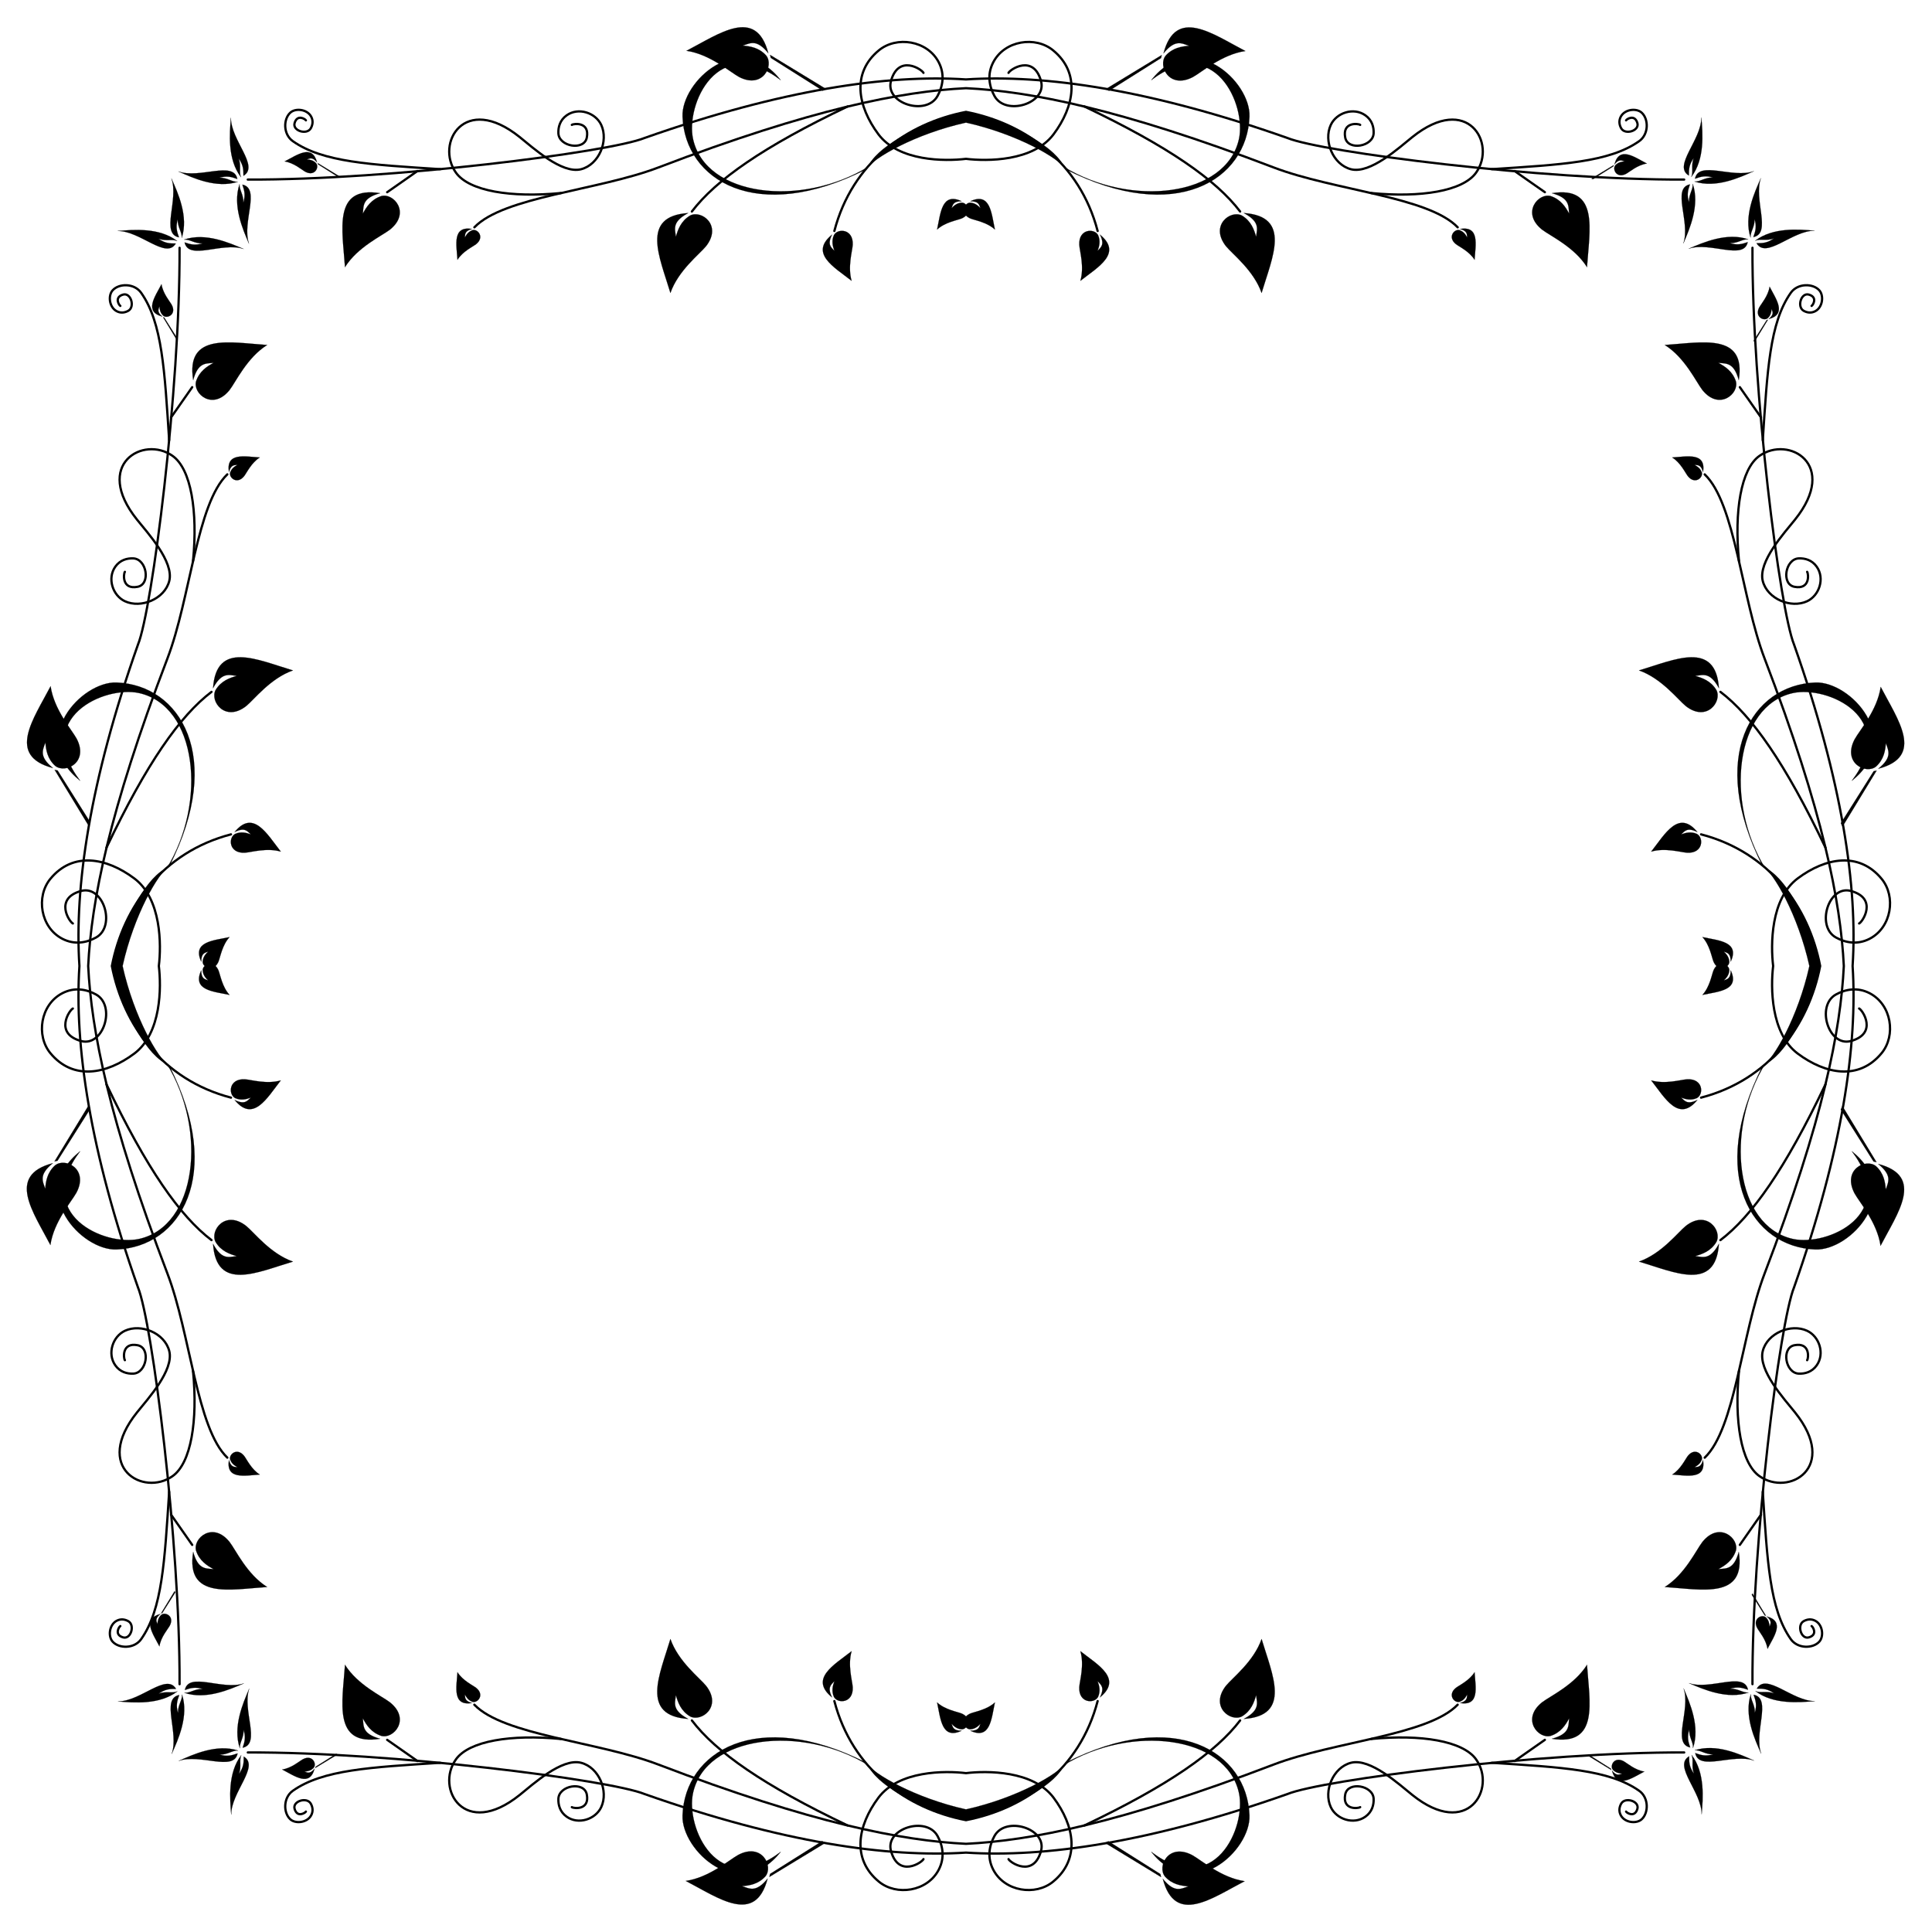 <?xml version="1.0" encoding="UTF-8"?>
<!DOCTYPE svg  PUBLIC '-//W3C//DTD SVG 1.1//EN'  'http://www.w3.org/Graphics/SVG/1.1/DTD/svg11.dtd'>
<svg enable-background="new 0 0 1646.397 1646.397" version="1.1" viewBox="0 0 1646.4 1646.4" xml:space="preserve" xmlns="http://www.w3.org/2000/svg">
<g stroke="#000">
	<path d="m62.088 786.96c-2.942-1.325-16.141-21.259 6.931-27.681 19.11-5.32 30.107 30.084 12.798 39.651-7.862 4.346-18.21 6.566-28.832 0.992-18.596-9.758-22.482-35.937-10.05-51.005 19.344-23.446 47.83-18.022 71.476-0.366 23.214 17.342 23.111 56.715 20.946 74.646 2.166 17.93 2.268 57.304-20.946 74.645-23.646 17.656-52.132 23.08-71.476-0.366-12.432-15.068-8.546-41.246 10.05-51.005 10.622-5.574 20.969-3.355 28.832 0.992 17.309 9.567 6.312 44.971-12.798 39.651-23.072-6.422-9.873-26.357-6.931-27.681" fill="none" stroke-linecap="round" stroke-linejoin="round" stroke-width="1.94"/>
	<path d="m859.43 62.088c1.324-2.942 21.259-16.141 27.681 6.931 5.32 19.11-30.084 30.107-39.651 12.798-4.346-7.862-6.566-18.21-0.992-28.832 9.758-18.596 35.937-22.482 51.005-10.05 23.446 19.344 18.022 47.83 0.366 71.476-17.342 23.214-56.715 23.111-74.645 20.946-17.93 2.166-57.304 2.268-74.646-20.946-17.656-23.646-23.08-52.132 0.366-71.476 15.068-12.432 41.246-8.546 51.005 10.05 5.574 10.622 3.355 20.969-0.992 28.832-9.567 17.309-44.971 6.312-39.651-12.798 6.422-23.072 26.357-9.873 27.681-6.931" fill="none" stroke-linecap="round" stroke-linejoin="round" stroke-width="1.94"/>
	<path d="m1584.3 859.43c2.942 1.324 16.14 21.259-6.931 27.681-19.11 5.32-30.107-30.084-12.798-39.651 7.862-4.346 18.21-6.566 28.832-0.992 18.596 9.758 22.482 35.937 10.05 51.005-19.344 23.446-47.83 18.022-71.476 0.366-23.214-17.342-23.111-56.715-20.946-74.645-2.166-17.93-2.268-57.304 20.946-74.646 23.646-17.656 52.132-23.08 71.476 0.366 12.432 15.068 8.546 41.246-10.05 51.005-10.622 5.574-20.969 3.355-28.832-0.992-17.309-9.567-6.312-44.971 12.798-39.651 23.072 6.422 9.873 26.357 6.931 27.681" fill="none" stroke-linecap="round" stroke-linejoin="round" stroke-width="1.94"/>
	<path d="m786.96 1584.3c-1.325 2.942-21.259 16.14-27.681-6.931-5.32-19.11 30.084-30.107 39.651-12.798 4.346 7.862 6.566 18.21 0.992 28.832-9.758 18.596-35.937 22.482-51.005 10.05-23.446-19.344-18.022-47.83-0.366-71.476 17.342-23.214 56.715-23.111 74.646-20.946 17.93-2.166 57.304-2.268 74.645 20.946 17.656 23.646 23.08 52.132-0.366 71.476-15.068 12.432-41.246 8.546-51.005-10.05-5.574-10.622-3.355-20.969 0.992-28.832 9.567-17.309 44.971-6.312 39.651 12.798-6.422 23.072-26.357 9.873-27.681 6.931" fill="none" stroke-linecap="round" stroke-linejoin="round" stroke-width="1.94"/>
	<path d="m106.42 487.32c-1.184 1.469-2.827 15.413 10.866 12.73 11.343-2.223 7.784-23.72-3.735-24.204-5.233-0.22-11.201 1.331-15.268 7.051-7.121 10.013-2.204 24.623 8.143 29.45 13.763 6.419 33.951-1.946 37.824-17.283 4.125-16.336-18.42-40.942-27.456-52.214-37.795-47.145 5.466-72.002 30.299-54.34 15.79 11.23 21.539 47.166 17.423 89.403" fill="none" stroke-linecap="round" stroke-linejoin="round" stroke-width="1.94"/>
	<path d="m487.32 1540c1.469 1.184 15.413 2.827 12.73-10.867-2.223-11.343-23.72-7.784-24.204 3.735-0.22 5.232 1.331 11.201 7.051 15.268 10.013 7.121 24.623 2.204 29.45-8.143 6.419-13.763-1.946-33.951-17.283-37.824-16.336-4.125-40.942 18.42-52.214 27.456-47.145 37.795-72.002-5.466-54.34-30.299 11.23-15.79 47.166-21.539 89.403-17.423" fill="none" stroke-linecap="round" stroke-linejoin="round" stroke-width="1.94"/>
	<path d="m1540 1159.1c1.184-1.469 2.827-15.413-10.867-12.73-11.343 2.223-7.784 23.72 3.735 24.204 5.232 0.22 11.201-1.331 15.268-7.051 7.121-10.013 2.204-24.623-8.143-29.45-13.763-6.419-33.951 1.946-37.824 17.283-4.125 16.336 18.42 40.942 27.456 52.214 37.795 47.145-5.466 72.002-30.299 54.34-15.79-11.23-21.539-47.166-17.423-89.403" fill="none" stroke-linecap="round" stroke-linejoin="round" stroke-width="1.94"/>
	<path d="m1159.1 106.42c-1.469-1.184-15.413-2.827-12.73 10.866 2.223 11.343 23.72 7.784 24.204-3.735 0.22-5.233-1.331-11.201-7.051-15.268-10.013-7.121-24.623-2.204-29.45 8.143-6.419 13.763 1.946 33.951 17.283 37.824 16.336 4.125 40.942-18.42 52.214-27.456 47.145-37.795 72.002 5.466 54.34 30.299-11.23 15.79-47.166 21.539-89.403 17.423" fill="none" stroke-linecap="round" stroke-linejoin="round" stroke-width="1.94"/>
	<path d="m487.32 106.42c1.469-1.184 15.413-2.827 12.73 10.866-2.223 11.343-23.72 7.784-24.204-3.735-0.22-5.233 1.331-11.201 7.051-15.268 10.013-7.121 24.623-2.204 29.45 8.143 6.419 13.763-1.946 33.951-17.283 37.824-16.336 4.125-40.942-18.42-52.214-27.456-47.145-37.795-72.002 5.466-54.34 30.299 11.23 15.79 47.166 21.539 89.403 17.423" fill="none" stroke-linecap="round" stroke-linejoin="round" stroke-width="1.94"/>
	<path d="m106.42 1159.1c-1.184-1.469-2.827-15.413 10.866-12.73 11.343 2.223 7.784 23.72-3.735 24.204-5.233 0.22-11.201-1.331-15.268-7.051-7.121-10.013-2.204-24.623 8.143-29.45 13.763-6.419 33.951 1.946 37.824 17.283 4.125 16.336-18.42 40.942-27.456 52.214-37.795 47.145 5.466 72.002 30.299 54.34 15.79-11.23 21.539-47.166 17.423-89.403" fill="none" stroke-linecap="round" stroke-linejoin="round" stroke-width="1.94"/>
	<path d="m1159.1 1540c-1.469 1.184-15.413 2.827-12.73-10.867 2.223-11.343 23.72-7.784 24.204 3.735 0.22 5.232-1.331 11.201-7.051 15.268-10.013 7.121-24.623 2.204-29.45-8.143-6.419-13.763 1.946-33.951 17.283-37.824 16.336-4.125 40.942 18.42 52.214 27.456 47.145 37.795 72.002-5.466 54.34-30.299-11.23-15.79-47.166-21.539-89.403-17.423" fill="none" stroke-linecap="round" stroke-linejoin="round" stroke-width="1.94"/>
	<path d="m1540 487.32c1.184 1.469 2.827 15.413-10.867 12.73-11.343-2.223-7.784-23.72 3.735-24.204 5.232-0.22 11.201 1.331 15.268 7.051 7.121 10.013 2.204 24.623-8.143 29.45-13.763 6.419-33.951-1.946-37.824-17.283-4.125-16.336 18.42-40.942 27.456-52.214 37.795-47.145-5.466-72.002-30.299-54.34-15.79 11.23-21.539 47.166-17.423 89.403" fill="none" stroke-linecap="round" stroke-linejoin="round" stroke-width="1.94"/>
	<path d="m102.55 260.68c-1.01-0.462-5.543-7.407 2.38-9.644 6.562-1.853 10.339 10.481 4.395 13.815-2.7 1.514-6.253 2.288-9.901 0.345-6.386-3.4-7.487-13.285-3.451-17.77 5.444-6.048 18.448-6.212 24.32 2.112 18.026 25.553 19.991 66.203 23.864 125.63" fill="none" stroke-linecap="round" stroke-linejoin="round" stroke-width="1.94"/>
	<path d="m260.68 1543.8c-0.462 1.01-7.407 5.543-9.644-2.38-1.853-6.562 10.481-10.339 13.815-4.395 1.514 2.7 2.288 6.253 0.345 9.901-3.4 6.386-13.285 7.487-17.77 3.451-6.048-5.444-6.212-18.448 2.112-24.32 25.553-18.026 66.203-19.991 125.63-23.863" fill="none" stroke-linecap="round" stroke-linejoin="round" stroke-width="1.94"/>
	<path d="m1543.8 1385.7c1.01 0.461 5.543 7.407-2.38 9.644-6.562 1.853-10.339-10.481-4.395-13.815 2.7-1.514 6.253-2.288 9.901-0.345 6.386 3.4 7.487 13.285 3.451 17.77-5.444 6.048-18.448 6.212-24.32-2.112-18.026-25.553-19.991-66.203-23.863-125.63" fill="none" stroke-linecap="round" stroke-linejoin="round" stroke-width="1.94"/>
	<path d="m1385.7 102.55c0.461-1.01 7.407-5.543 9.644 2.38 1.853 6.562-10.481 10.339-13.815 4.395-1.514-2.7-2.288-6.253-0.345-9.901 3.4-6.386 13.285-7.487 17.77-3.451 6.048 5.444 6.212 18.448-2.112 24.32-25.553 18.026-66.203 19.991-125.63 23.864" fill="none" stroke-linecap="round" stroke-linejoin="round" stroke-width="1.94"/>
	<path d="m260.68 102.55c-0.462-1.01-7.407-5.543-9.644 2.38-1.853 6.562 10.481 10.339 13.815 4.395 1.514-2.7 2.288-6.253 0.345-9.901-3.4-6.386-13.285-7.487-17.77-3.451-6.048 5.444-6.212 18.448 2.112 24.32 25.553 18.026 66.203 19.991 125.63 23.864" fill="none" stroke-linecap="round" stroke-linejoin="round" stroke-width="1.94"/>
	<path d="m102.55 1385.7c-1.01 0.461-5.543 7.407 2.38 9.644 6.562 1.853 10.339-10.481 4.395-13.815-2.7-1.514-6.253-2.288-9.901-0.345-6.386 3.4-7.487 13.285-3.451 17.77 5.444 6.048 18.448 6.212 24.32-2.112 18.026-25.553 19.991-66.203 23.864-125.63" fill="none" stroke-linecap="round" stroke-linejoin="round" stroke-width="1.94"/>
	<path d="m1385.7 1543.8c0.461 1.01 7.407 5.543 9.644-2.38 1.853-6.562-10.481-10.339-13.815-4.395-1.514 2.7-2.288 6.253-0.345 9.901 3.4 6.386 13.285 7.487 17.77 3.451 6.048-5.444 6.212-18.448-2.112-24.32-25.553-18.026-66.203-19.991-125.63-23.863" fill="none" stroke-linecap="round" stroke-linejoin="round" stroke-width="1.94"/>
	<path d="m1543.8 260.68c1.01-0.462 5.543-7.407-2.38-9.644-6.562-1.853-10.339 10.481-4.395 13.815 2.7 1.514 6.253 2.288 9.901 0.345 6.386-3.4 7.487-13.285 3.451-17.77-5.444-6.048-18.448-6.212-24.32 2.112-18.026 25.553-19.991 66.203-23.863 125.63" fill="none" stroke-linecap="round" stroke-linejoin="round" stroke-width="1.94"/>
	<path d="m153.02 211.17c0.511 121.33-23.316 308.56-35.467 338.21-41.185 116.73-54.244 206.66-49.873 273.82-4.37 67.158 8.688 157.08 49.873 273.82 12.151 29.649 35.978 216.88 35.467 338.21" fill="none" stroke-linecap="round" stroke-width="1.94"/>
	<path d="m1435.2 153.02c-121.33 0.511-308.56-23.316-338.21-35.467-116.73-41.185-206.66-54.244-273.82-49.873-67.158-4.37-157.08 8.688-273.82 49.873-29.65 12.151-216.88 35.978-338.21 35.467" fill="none" stroke-linecap="round" stroke-width="1.94"/>
	<path d="m1493.4 1435.2c-0.511-121.33 23.316-308.56 35.467-338.21 41.185-116.73 54.244-206.66 49.873-273.82 4.371-67.158-8.688-157.08-49.873-273.82-12.151-29.65-35.978-216.88-35.467-338.21" fill="none" stroke-linecap="round" stroke-width="1.94"/>
	<path d="m211.17 1493.4c121.33-0.511 308.56 23.316 338.21 35.467 116.73 41.185 206.66 54.244 273.82 49.873 67.158 4.371 157.08-8.688 273.82-49.873 29.649-12.151 216.88-35.978 338.21-35.467" fill="none" stroke-linecap="round" stroke-width="1.94"/>
	<path d="m196.84 935.38c-58.342-15.241-91.65-61.614-101.49-112.18 9.842-50.564 43.15-96.937 101.49-112.18" fill="none" stroke-linecap="round" stroke-width="1.94"/>
	<path d="m711.02 196.84c15.241-58.342 61.614-91.65 112.18-101.49 50.564 9.842 96.937 43.15 112.18 101.49" fill="none" stroke-linecap="round" stroke-width="1.94"/>
	<path d="m1449.6 711.02c58.342 15.241 91.65 61.614 101.49 112.18-9.842 50.564-43.15 96.937-101.49 112.18" fill="none" stroke-linecap="round" stroke-width="1.94"/>
	<path d="m935.38 1449.6c-15.241 58.342-61.614 91.65-112.18 101.49-50.564-9.842-96.937-43.15-112.18-101.49" fill="none" stroke-linecap="round" stroke-width="1.94"/>
	<path d="m104.48 823.2c9.596-43.256 30.273-79.254 39.968-85.311 47.281-93.156 9.024-154.29-45.162-156.27-29.734-1.086-75.959 48.262-30.974 83.719-40.781-53.793 20.877-81.211 50.174-74.732 49.262 10.896 58.517 92.353 23.498 149.52-13.898 4.535-36.94 39.789-46.426 83.072 9.486 43.283 32.528 78.537 46.426 83.072 35.019 57.17 25.763 138.63-23.498 149.52-29.297 6.479-90.955-20.939-50.174-74.732-44.985 35.457 1.24 84.805 30.974 83.719 54.186-1.978 92.442-63.115 45.162-156.27-9.694-6.058-30.371-42.055-39.968-85.311z" stroke-width=".129"/>
	<path d="m823.2 104.48c43.256 9.596 79.254 30.273 85.311 39.968 93.156 47.281 154.29 9.024 156.27-45.162 1.086-29.734-48.262-75.959-83.719-30.974 53.793-40.781 81.212 20.877 74.732 50.174-10.896 49.262-92.353 58.517-149.52 23.498-4.535-13.898-39.789-36.94-83.072-46.426-43.283 9.486-78.537 32.528-83.072 46.426-57.17 35.019-138.63 25.763-149.52-23.498-6.479-29.297 20.939-90.955 74.732-50.174-35.457-44.985-84.805 1.24-83.719 30.974 1.978 54.186 63.115 92.442 156.27 45.162 6.058-9.694 42.055-30.371 85.311-39.968z" stroke-width=".129"/>
	<path d="m1541.9 823.2c-9.596 43.256-30.273 79.254-39.968 85.311-47.281 93.156-9.024 154.29 45.162 156.27 29.734 1.086 75.959-48.262 30.974-83.719 40.781 53.793-20.877 81.212-50.174 74.732-49.262-10.896-58.517-92.353-23.498-149.52 13.898-4.535 36.94-39.789 46.426-83.072-9.486-43.283-32.528-78.537-46.426-83.072-35.019-57.17-25.763-138.63 23.498-149.52 29.297-6.479 90.955 20.939 50.174 74.732 44.986-35.457-1.24-84.805-30.974-83.719-54.186 1.978-92.442 63.115-45.162 156.27 9.694 6.058 30.371 42.055 39.968 85.311z" stroke-width=".129"/>
	<path d="m823.2 1541.9c-43.256-9.596-79.254-30.273-85.311-39.968-93.156-47.281-154.29-9.024-156.27 45.162-1.086 29.734 48.262 75.959 83.719 30.974-53.793 40.781-81.211-20.877-74.732-50.174 10.896-49.262 92.353-58.517 149.52-23.498 4.535 13.898 39.789 36.94 83.072 46.426 43.283-9.486 78.537-32.528 83.072-46.426 57.17-35.019 138.63-25.763 149.52 23.498 6.479 29.297-20.939 90.955-74.732 50.174 35.457 44.986 84.805-1.24 83.719-30.974-1.978-54.186-63.115-92.442-156.27-45.162-6.058 9.694-42.055 30.371-85.311 39.968z" stroke-width=".129"/>
	<path d="m193.71 404.23c-26.112 24.972-31.385 105.49-51.01 156.84-49.945 130.68-64.85 207.38-67.547 262.13 2.697 54.752 17.601 131.45 67.547 262.13 19.625 51.35 24.898 131.86 51.01 156.84" fill="none" stroke-linecap="round" stroke-width="1.94"/>
	<path d="m1242.2 193.71c-24.972-26.112-105.49-31.385-156.84-51.01-130.68-49.945-207.38-64.85-262.13-67.547-54.752 2.697-131.45 17.601-262.13 67.547-51.35 19.625-131.86 24.898-156.84 51.01" fill="none" stroke-linecap="round" stroke-width="1.94"/>
	<path d="m1452.7 1242.2c26.112-24.972 31.385-105.49 51.01-156.84 49.945-130.68 64.85-207.38 67.547-262.13-2.697-54.752-17.601-131.45-67.547-262.13-19.625-51.35-24.898-131.86-51.01-156.84" fill="none" stroke-linecap="round" stroke-width="1.94"/>
	<path d="m404.23 1452.7c24.972 26.112 105.49 31.385 156.84 51.01 130.68 49.945 207.38 64.85 262.13 67.547 54.752-2.697 131.45-17.601 262.13-67.547 51.35-19.625 131.86-24.898 156.84-51.01" fill="none" stroke-linecap="round" stroke-width="1.94"/>
	<path d="m180.25 589.59c-26.838 20.397-55.253 60.807-89.539 132.78" fill="none" stroke-linecap="round" stroke-width="1.94"/>
	<path d="m589.59 1466.1c20.397 26.838 60.807 55.253 132.78 89.539" fill="none" stroke-linecap="round" stroke-width="1.94"/>
	<path d="m1466.1 1056.8c26.838-20.397 55.253-60.807 89.539-132.78" fill="none" stroke-linecap="round" stroke-width="1.94"/>
	<path d="m1056.8 180.25c-20.397-26.838-60.807-55.253-132.78-89.539" fill="none" stroke-linecap="round" stroke-width="1.94"/>
	<path d="m589.59 180.25c20.397-26.838 60.807-55.253 132.78-89.539" fill="none" stroke-linecap="round" stroke-width="1.94"/>
	<path d="m180.25 1056.8c-26.838-20.397-55.253-60.807-89.539-132.78" fill="none" stroke-linecap="round" stroke-width="1.94"/>
	<path d="m1056.8 1466.1c-20.397 26.838-60.807 55.253-132.78 89.539" fill="none" stroke-linecap="round" stroke-width="1.94"/>
	<path d="m1466.1 589.59c26.838 20.397 55.253 60.807 89.539 132.78" fill="none" stroke-linecap="round" stroke-width="1.94"/>
	<path d="m145.74 355.74 18.051-25.81" fill="none" stroke-linecap="round" stroke-width="1.94"/>
	<path d="m355.74 1500.7-25.81-18.051" fill="none" stroke-linecap="round" stroke-width="1.94"/>
	<path d="m1500.7 1290.7-18.051 25.81" fill="none" stroke-linecap="round" stroke-width="1.94"/>
	<path d="m1290.7 145.74 25.81 18.051" fill="none" stroke-linecap="round" stroke-width="1.94"/>
	<path d="m355.74 145.74-25.81 18.051" fill="none" stroke-linecap="round" stroke-width="1.94"/>
	<path d="m145.74 1290.7 18.051 25.81" fill="none" stroke-linecap="round" stroke-width="1.94"/>
	<path d="m1290.7 1500.7 25.81-18.051" fill="none" stroke-linecap="round" stroke-width="1.94"/>
	<path d="m1500.7 355.74-18.051-25.81" fill="none" stroke-linecap="round" stroke-width="1.94"/>
	<g transform="matrix(-.727 -.687 .687 -.727 236.44 227.97)" stroke-width=".129">
		<path d="m77.02-44.612c-3.6-15.796 29.442-12.91 43.329-26.286-9.039 10.104-23.68 26.641-42.769 28.64 4.676-1.73 6.472-6.727 12.952-9.537-6.64 0.993-9.583 3.373-13.511 7.184l-5e-4 -8e-4z"/>
		<path d="m-850.43-941.78c-15.796 3.6-12.91-29.442-26.286-43.329 10.104 9.039 26.641 23.68 28.64 42.769-1.73-4.676-6.727-6.472-9.537-12.952 0.993 6.64 3.373 9.583 7.184 13.511l-8e-4 6e-4z"/>
		<path d="m-1747.6-14.334c3.6 15.796-29.442 12.91-43.329 26.286 9.039-10.104 23.68-26.641 42.769-28.64-4.676 1.73-6.472 6.727-12.952 9.537 6.64-0.993 9.583-3.373 13.511-7.184l5e-4 8e-4z"/>
		<path d="m-820.15 882.84c15.796-3.6 12.91 29.442 26.286 43.329-10.104-9.039-26.641-23.68-28.64-42.769 1.73 4.676 6.727 6.472 9.537 12.952-0.993-6.64-3.373-9.583-7.184-13.511l7e-4 -6e-4z"/>
		<path d="m74.729 36.895c-4.481 15.569 28.671 14.543 41.784 28.678-8.457-10.596-22.146-27.929-41.093-30.997 4.571 1.99 6.084 7.08 12.396 10.25-6.574-1.365-9.378-3.906-13.086-7.932l-5e-4 7e-4z"/>
		<path d="m-768.92-939.49c15.569 4.481 14.543-28.671 28.678-41.784-10.596 8.457-27.929 22.146-30.997 41.093 1.99-4.571 7.08-6.084 10.25-12.396-1.365 6.574-3.906 9.378-7.932 13.086l8e-4 6e-4z"/>
		<path d="m-1745.3-95.84c4.481-15.569-28.671-14.543-41.784-28.678 8.457 10.596 22.146 27.929 41.093 30.997-4.571-1.99-6.084-7.08-12.396-10.25 6.574 1.365 9.378 3.906 13.086 7.932l5e-4 -7e-4z"/>
		<path d="m-901.66 880.55c-15.569-4.481-14.544 28.671-28.678 41.784 10.596-8.457 27.929-22.146 30.997-41.093-1.99 4.571-7.08 6.084-10.25 12.396 1.365-6.574 3.906-9.378 7.932-13.086l-7e-4 -6e-4z"/>
		<path d="m72.19-38.774c-13.337-9.197-22.901 22.563-40.472 30.503 12.734-4.651 33.519-12.121 42.45-29.113-3.34 3.702-8.647 3.519-13.658 8.496 3.383-5.799 6.684-7.651 11.679-9.887l2e-4 1e-3z"/>
		<path d="m-844.59-936.95c-9.197 13.337 22.563 22.901 30.503 40.472-4.651-12.734-12.121-33.519-29.113-42.45 3.702 3.34 3.519 8.647 8.496 13.658-5.799-3.383-7.651-6.684-9.887-11.679l1e-3 -4e-4z"/>
		<path d="m-1742.8-20.172c13.337 9.197 22.902-22.563 40.472-30.503-12.734 4.651-33.519 12.121-42.45 29.113 3.34-3.702 8.647-3.519 13.658-8.496-3.383 5.799-6.684 7.651-11.679 9.887l-5e-4 -1e-3z"/>
		<path d="m-825.99 878.01c9.197-13.337-22.563-22.901-30.503-40.472 4.651 12.734 12.121 33.519 29.113 42.45-3.702-3.34-3.519-8.647-8.496-13.658 5.799 3.383 7.651 6.684 9.887 11.679l-1e-3 4e-4z"/>
		<path d="m70.234 30.795c-13.833 8.433-21.598-23.814-38.694-32.729 12.452 5.359 32.785 13.985 40.747 31.452-3.127-3.883-8.436-3.999-13.159-9.249 3.052 5.98 6.243 8.014 11.105 10.528l4e-4 -9e-4z"/>
		<path d="m-775.02-935c8.433 13.833-23.814 21.598-32.729 38.694 5.359-12.452 13.985-32.785 31.452-40.747-3.883 3.127-3.999 8.436-9.249 13.159 5.98-3.052 8.014-6.243 10.528-11.106l-1e-3 -3e-4z"/>
		<path d="m-1740.8-89.74c13.833-8.433 21.598 23.814 38.694 32.729-12.452-5.359-32.785-13.985-40.747-31.452 3.127 3.883 8.436 3.999 13.159 9.249-3.052-5.98-6.243-8.014-11.106-10.528l-4e-4 1e-3z"/>
		<path d="m-895.56 876.05c-8.433-13.833 23.814-21.598 32.729-38.694-5.359 12.452-13.985 32.785-31.452 40.747 3.883-3.127 3.999-8.436 9.249-13.159-5.98 3.052-8.014 6.243-10.528 11.106l1e-3 3e-4z"/>
		<path d="m78.631-38.943c13.692-8.661 21.989 23.453 39.232 32.085-12.539-5.152-33.013-13.44-41.264-30.772 3.191 3.831 8.501 3.858 13.311 9.03-3.151-5.929-6.375-7.91-11.278-10.342l-6e-4 -0.002z"/>
		<path d="m-844.76-943.39c-8.661-13.692 23.453-21.989 32.085-39.232-5.152 12.539-13.44 33.013-30.772 41.264 3.831-3.191 3.858-8.501 9.03-13.31-5.929 3.151-7.91 6.375-10.342 11.278l-0.002 4e-4z"/>
		<path d="m-1749.2-20.003c-13.692 8.661-21.989-23.453-39.232-32.085 12.539 5.152 33.013 13.44 41.264 30.772-3.191-3.831-8.501-3.858-13.31-9.03 3.151 5.929 6.375 7.91 11.278 10.342l4e-4 0.002z"/>
		<path d="m-825.82 884.45c8.661 13.692-23.453 21.989-32.085 39.232 5.152-12.539 13.44-33.013 30.772-41.264-3.831 3.191-3.858 8.501-9.03 13.31 5.929-3.151 7.91-6.375 10.342-11.278l0.002-4e-4z"/>
		<path d="m76.655 31.325c13.184 9.416 23.272-22.181 40.972-29.831-12.809 4.439-33.716 11.565-42.927 28.405 3.401-3.646 8.704-3.375 13.797-8.268-3.479 5.742-6.809 7.539-11.841 9.692l-7e-4 0.002z"/>
		<path d="m-774.49-941.42c9.416-13.184-22.181-23.272-29.831-40.972 4.439 12.809 11.565 33.716 28.405 42.927-3.646-3.401-3.375-8.704-8.268-13.797 5.742 3.479 7.539 6.809 9.692 11.841l0.002 6e-4z"/>
		<path d="m-1747.2-90.27c-13.184-9.416-23.272 22.181-40.972 29.831 12.809-4.439 33.716-11.565 42.927-28.405-3.401 3.646-8.704 3.375-13.797 8.268 3.478-5.742 6.809-7.539 11.841-9.692l6e-4 -0.002z"/>
		<path d="m-896.09 882.47c-9.416 13.184 22.181 23.272 29.831 40.972-4.439-12.809-11.565-33.716-28.405-42.927 3.646 3.401 3.375 8.704 8.268 13.797-5.742-3.479-7.539-6.809-9.692-11.841l-0.002-6e-4z"/>
	</g>
	<path d="m227.66 293.99c-31.288-2.029-69.528-10.808-63.036 29.938 4.225-15.409 10.726-14.01 17.374-14.704-5.516 2.965-12.059 7.077-14.908 15.719-2.882 10.549 14.192 25.251 28.522 7.451 5.43-7.011 14.831-27.6 32.047-38.404l5e-4 -8e-4z" stroke-width=".129"/>
	<path d="m293.99 1418.7c-2.029 31.288-10.808 69.528 29.938 63.036-15.409-4.225-14.01-10.726-14.704-17.374 2.965 5.516 7.077 12.059 15.719 14.908 10.549 2.882 25.251-14.192 7.451-28.522-7.011-5.43-27.6-14.831-38.404-32.047l-8e-4 -6e-4z" stroke-width=".129"/>
	<path d="m1418.7 1352.4c31.288 2.029 69.528 10.808 63.036-29.938-4.225 15.409-10.726 14.01-17.374 14.704 5.516-2.965 12.059-7.078 14.908-15.719 2.882-10.549-14.192-25.251-28.522-7.451-5.43 7.011-14.831 27.6-32.047 38.404l-6e-4 9e-4z" stroke-width=".129"/>
	<path d="m1352.4 227.66c2.029-31.288 10.808-69.528-29.938-63.036 15.409 4.225 14.01 10.726 14.704 17.374-2.965-5.516-7.078-12.059-15.719-14.908-10.549-2.882-25.251 14.192-7.451 28.522 7.011 5.43 27.6 14.831 38.404 32.047l9e-4 5e-4z" stroke-width=".129"/>
	<path d="m293.99 227.66c-2.029-31.288-10.808-69.528 29.938-63.036-15.409 4.225-14.01 10.726-14.704 17.374 2.965-5.516 7.077-12.059 15.719-14.908 10.549-2.882 25.251 14.192 7.451 28.522-7.011 5.43-27.6 14.831-38.404 32.047l-8e-4 5e-4z" stroke-width=".129"/>
	<path d="m227.66 1352.4c-31.288 2.029-69.528 10.808-63.036-29.938 4.225 15.409 10.726 14.01 17.374 14.704-5.516-2.965-12.059-7.078-14.908-15.719-2.882-10.549 14.192-25.251 28.522-7.451 5.43 7.011 14.831 27.6 32.047 38.404l5e-4 9e-4z" stroke-width=".129"/>
	<path d="m1352.4 1418.7c2.029 31.288 10.808 69.528-29.938 63.036 15.409-4.225 14.01-10.726 14.704-17.374-2.965 5.516-7.078 12.059-15.719 14.908-10.549 2.882-25.251-14.192-7.451-28.522 7.011-5.43 27.6-14.831 38.404-32.047l9e-4 -6e-4z" stroke-width=".129"/>
	<path d="m1418.7 293.99c31.288-2.029 69.528-10.808 63.036 29.938-4.225-15.409-10.726-14.01-17.374-14.704 5.516 2.965 12.059 7.077 14.908 15.719 2.882 10.549-14.192 25.251-28.522 7.451-5.43-7.011-14.831-27.6-32.047-38.404l-6e-4 -8e-4z" stroke-width=".129"/>
	<path d="m221.39 389.84c-13.049-0.843-28.998-4.492-26.291 12.443 1.762-6.405 4.473-5.823 7.246-6.112-2.3 1.232-5.029 2.942-6.218 6.533-1.202 4.385 5.919 10.495 11.896 3.097 2.265-2.914 6.185-11.472 13.366-15.962h0.001z" stroke-width=".129"/>
	<path d="m389.84 1425c-0.843 13.049-4.492 28.998 12.443 26.291-6.405-1.762-5.823-4.473-6.112-7.246 1.232 2.3 2.942 5.029 6.533 6.217 4.385 1.202 10.495-5.919 3.097-11.896-2.914-2.265-11.472-6.185-15.962-13.366v-9e-4z" stroke-width=".129"/>
	<path d="m1425 1256.6c13.049 0.843 28.998 4.492 26.291-12.443-1.762 6.404-4.473 5.823-7.246 6.112 2.3-1.232 5.029-2.942 6.217-6.533 1.202-4.385-5.919-10.495-11.896-3.097-2.265 2.914-6.185 11.472-13.366 15.962h-9e-4z" stroke-width=".129"/>
	<path d="m1256.6 221.39c0.843-13.049 4.492-28.998-12.443-26.291 6.404 1.762 5.823 4.473 6.112 7.246-1.232-2.3-2.942-5.029-6.533-6.218-4.385-1.202-10.495 5.919-3.097 11.896 2.914 2.265 11.472 6.185 15.962 13.366v0.001z" stroke-width=".129"/>
	<path d="m389.84 221.39c-0.843-13.049-4.492-28.998 12.443-26.291-6.405 1.762-5.823 4.473-6.112 7.246 1.232-2.3 2.942-5.029 6.533-6.218 4.385-1.202 10.495 5.919 3.097 11.896-2.914 2.265-11.472 6.185-15.962 13.366v0.001z" stroke-width=".129"/>
	<path d="m221.39 1256.6c-13.049 0.843-28.998 4.492-26.291-12.443 1.762 6.404 4.473 5.823 7.246 6.112-2.3-1.232-5.029-2.942-6.218-6.533-1.202-4.385 5.919-10.495 11.896-3.097 2.265 2.914 6.185 11.472 13.366 15.962h0.001z" stroke-width=".129"/>
	<path d="m1256.6 1425c0.843 13.049 4.492 28.998-12.443 26.291 6.404-1.762 5.823-4.473 6.112-7.246-1.232 2.3-2.942 5.029-6.533 6.217-4.385 1.202-10.495-5.919-3.097-11.896 2.914-2.265 11.472-6.185 15.962-13.366v-9e-4z" stroke-width=".129"/>
	<path d="m1425 389.84c13.049-0.843 28.998-4.492 26.291 12.443-1.762-6.405-4.473-5.823-7.246-6.112 2.3 1.232 5.029 2.942 6.217 6.533 1.202 4.385-5.919 10.495-11.896 3.097-2.265-2.914-6.185-11.472-13.366-15.962h-9e-4z" stroke-width=".129"/>
	<path d="m249.67 571.31c-30.053-8.939-65.38-26.007-68.117 15.161 7.547-14.082 13.574-11.273 20.21-10.47-6.037 1.663-13.331 4.217-18.032 12.008-5.157 9.644 8.219 27.776 26.15 13.611 6.854-5.627 20.6-23.609 39.789-30.312l-8e-4 1e-3z" stroke-width=".129"/>
	<path d="m571.31 1396.7c-8.939 30.053-26.007 65.38 15.161 68.117-14.082-7.547-11.273-13.574-10.47-20.21 1.663 6.037 4.217 13.331 12.008 18.032 9.644 5.157 27.776-8.219 13.611-26.15-5.627-6.854-23.609-20.6-30.312-39.789l1e-3 8e-4z" stroke-width=".129"/>
	<path d="m1396.7 1075.1c30.053 8.939 65.38 26.007 68.117-15.161-7.547 14.082-13.574 11.273-20.21 10.47 6.037-1.663 13.331-4.217 18.032-12.008 5.157-9.644-8.219-27.776-26.15-13.611-6.854 5.627-20.6 23.609-39.789 30.311l8e-4 -1e-3z" stroke-width=".129"/>
	<path d="m1075.1 249.67c8.939-30.053 26.007-65.38-15.161-68.117 14.082 7.547 11.273 13.574 10.47 20.21-1.663-6.037-4.217-13.331-12.008-18.032-9.644-5.157-27.776 8.219-13.611 26.15 5.627 6.854 23.609 20.6 30.311 39.789l-1e-3 -8e-4z" stroke-width=".129"/>
	<path d="m571.31 249.67c-8.939-30.053-26.007-65.38 15.161-68.117-14.082 7.547-11.273 13.574-10.47 20.21 1.663-6.037 4.217-13.331 12.008-18.032 9.644-5.157 27.776 8.219 13.611 26.15-5.627 6.854-23.609 20.6-30.312 39.789l1e-3 -8e-4z" stroke-width=".129"/>
	<path d="m249.67 1075.1c-30.053 8.939-65.38 26.007-68.117-15.161 7.547 14.082 13.574 11.273 20.21 10.47-6.037-1.663-13.331-4.217-18.032-12.008-5.157-9.644 8.219-27.776 26.15-13.611 6.854 5.627 20.6 23.609 39.789 30.311l-8e-4 -1e-3z" stroke-width=".129"/>
	<path d="m1075.1 1396.7c8.939 30.053 26.007 65.38-15.161 68.117 14.082-7.547 11.273-13.574 10.47-20.21-1.663 6.037-4.217 13.331-12.008 18.032-9.644 5.157-27.776-8.219-13.611-26.15 5.627-6.854 23.609-20.6 30.311-39.789l-1e-3 8e-4z" stroke-width=".129"/>
	<path d="m1396.7 571.31c30.053-8.939 65.38-26.007 68.117 15.161-7.547-14.082-13.574-11.273-20.21-10.47 6.037 1.663 13.331 4.217 18.032 12.008 5.157 9.644-8.219 27.776-26.15 13.611-6.854-5.627-20.6-23.609-39.789-30.312l8e-4 1e-3z" stroke-width=".129"/>
	<path d="m239.3 725.72c-11.834-15.132-23.417-36.188-39.395-16.659 8.767-4.33 10.779-0.789 13.807 1.969-3.605-1.317-8.153-2.638-13.266-0.429-5.998 2.969-5.754 16.752 8.227 16.072 5.419-0.366 18.665-4.435 30.626-0.952l2e-4 -1e-4z" stroke-width=".129"/>
	<path d="m725.72 1407.1c-15.132 11.834-36.188 23.417-16.659 39.395-4.33-8.767-0.789-10.779 1.969-13.807-1.317 3.605-2.638 8.153-0.429 13.266 2.969 5.998 16.752 5.754 16.072-8.227-0.366-5.419-4.435-18.665-0.952-30.626l-1e-4 -2e-4z" stroke-width=".129"/>
	<path d="m1407.1 920.68c11.834 15.132 23.417 36.188 39.395 16.659-8.767 4.33-10.779 0.789-13.807-1.969 3.605 1.317 8.153 2.638 13.266 0.429 5.998-2.969 5.754-16.752-8.227-16.072-5.419 0.366-18.665 4.435-30.626 0.952h-2e-4z" stroke-width=".129"/>
	<path d="m920.68 239.3c15.132-11.834 36.188-23.417 16.659-39.395 4.33 8.767 0.789 10.779-1.969 13.807 1.317-3.605 2.638-8.153 0.429-13.266-2.969-5.998-16.752-5.754-16.072 8.227 0.366 5.419 4.435 18.665 0.952 30.626v2e-4z" stroke-width=".129"/>
	<path d="m725.72 239.3c-15.132-11.834-36.188-23.417-16.659-39.395-4.33 8.767-0.789 10.779 1.969 13.807-1.317-3.605-2.638-8.153-0.429-13.266 2.969-5.998 16.752-5.754 16.072 8.227-0.366 5.419-4.435 18.665-0.952 30.626l-1e-4 2e-4z" stroke-width=".129"/>
	<path d="m239.3 920.68c-11.834 15.132-23.417 36.188-39.395 16.659 8.767 4.33 10.779 0.789 13.807-1.969-3.605 1.317-8.153 2.638-13.266 0.429-5.998-2.969-5.754-16.752 8.227-16.072 5.419 0.366 18.665 4.435 30.626 0.952h2e-4z" stroke-width=".129"/>
	<path d="m920.68 1407.1c15.132 11.834 36.188 23.417 16.659 39.395 4.33-8.767 0.789-10.779-1.969-13.807 1.317 3.605 2.638 8.153 0.429 13.266-2.969 5.998-16.752 5.754-16.072-8.227 0.366-5.419 4.435-18.665 0.952-30.626v-2e-4z" stroke-width=".129"/>
	<path d="m1407.1 725.72c11.834-15.132 23.417-36.188 39.395-16.659-8.767-4.33-10.779-0.789-13.807 1.969 3.605-1.317 8.153-2.638 13.266-0.429 5.998 2.969 5.754 16.752-8.227 16.072-5.419-0.366-18.665-4.435-30.626-0.952l-2e-4 -1e-4z" stroke-width=".129"/>
	<path d="m183.68 823.2c0.946-0.893 1.811-2.133 2.521-3.787 1.527-3.752 3.128-13.961 9.381-20.838l-3e-4 2e-4c-14.035 2.981-31.968 3.856-24.079 20.953-0.04-7.292 2.997-7.482 5.84-8.61-2.064 1.985-4.439 4.602-4.629 8.75 0.008 1.299 0.647 2.554 1.659 3.531-1.012 0.977-1.651 2.232-1.659 3.531 0.189 4.149 2.564 6.765 4.629 8.75-2.844-1.127-5.88-1.318-5.84-8.61-7.889 17.097 10.043 17.972 24.079 20.953l3e-4 1e-4c-6.253-6.876-7.853-17.085-9.381-20.837-0.71-1.654-1.575-2.893-2.521-3.787z" stroke-width=".129"/>
	<path d="m823.2 183.68c0.893 0.946 2.133 1.811 3.787 2.521 3.752 1.527 13.961 3.128 20.837 9.381l-1e-4 -3e-4c-2.981-14.035-3.856-31.968-20.953-24.079 7.292-0.04 7.482 2.997 8.61 5.84-1.985-2.064-4.602-4.439-8.75-4.629-1.299 0.008-2.554 0.647-3.531 1.659-0.977-1.012-2.232-1.651-3.531-1.659-4.149 0.189-6.765 2.564-8.75 4.629 1.127-2.844 1.318-5.88 8.61-5.84-17.097-7.889-17.972 10.043-20.953 24.079l-2e-4 3e-4c6.876-6.253 17.086-7.853 20.838-9.381 1.654-0.71 2.893-1.575 3.787-2.521z" stroke-width=".129"/>
	<path d="m1462.7 823.2c-0.946 0.893-1.811 2.133-2.521 3.787-1.527 3.752-3.128 13.961-9.381 20.837l2e-4 -1e-4c14.036-2.981 31.968-3.856 24.079-20.953 0.04 7.292-2.997 7.482-5.84 8.61 2.064-1.985 4.44-4.602 4.629-8.75-0.008-1.299-0.647-2.554-1.659-3.531 1.012-0.977 1.651-2.232 1.659-3.531-0.189-4.149-2.564-6.765-4.629-8.75 2.844 1.127 5.88 1.318 5.84 8.61 7.889-17.097-10.043-17.972-24.079-20.953l-2e-4 -2e-4c6.252 6.876 7.854 17.086 9.381 20.838 0.71 1.654 1.575 2.893 2.521 3.787z" stroke-width=".129"/>
	<path d="m823.2 1462.7c-0.893-0.946-2.133-1.811-3.787-2.521-3.752-1.527-13.961-3.128-20.838-9.381l2e-4 2e-4c2.981 14.036 3.856 31.968 20.953 24.079-7.292 0.04-7.482-2.997-8.61-5.84 1.985 2.064 4.602 4.44 8.75 4.629 1.299-0.008 2.554-0.647 3.531-1.659 0.977 1.012 2.232 1.651 3.531 1.659 4.149-0.189 6.765-2.564 8.75-4.629-1.127 2.844-1.318 5.88-8.61 5.84 17.097 7.889 17.972-10.043 20.953-24.079l1e-4 -2e-4c-6.876 6.252-17.085 7.854-20.837 9.381-1.654 0.71-2.893 1.575-3.787 2.521z" stroke-width=".129"/>
	<g transform="matrix(-.871 -.491 -.491 .871 551.24 -39.59)" stroke-width=".129">
		<path d="m136.06 793.52c-1.071 31.336 3.889 70.256-36.016 59.772 15.75-2.683 15.001-9.29 16.348-15.837-3.495 5.196-8.234 11.301-17.114 13.283-10.782 1.826-23.726-16.617-4.598-29.12 7.513-4.711 28.931-12.033 41.382-28.098l-6e-4 1e-3z"/>
		<path d="m-835.58 1414.7c-31.336-1.071-70.256 3.889-59.772-36.016 2.683 15.75 9.29 15.001 15.837 16.348-5.196-3.495-11.301-8.234-13.283-17.114-1.826-10.782 16.617-23.726 29.12-4.598 4.711 7.513 12.033 28.931 28.098 41.382l-0.001-5e-4z"/>
		<path d="m-1456.8 443.08c1.071-31.336-3.889-70.256 36.016-59.772-15.75 2.683-15.001 9.29-16.348 15.837 3.495-5.196 8.234-11.301 17.114-13.283 10.782-1.826 23.726 16.617 4.598 29.12-7.513 4.711-28.931 12.033-41.382 28.098l5e-4 -0.001z"/>
		<path d="m-485.14-178.12c31.336 1.071 70.256-3.889 59.772 36.016-2.683-15.75-9.29-15.001-15.837-16.348 5.196 3.495 11.301 8.234 13.283 17.114 1.826 10.782-16.617 23.726-29.12 4.598-4.711-7.513-12.033-28.931-28.098-41.382l0.001 6e-4z"/>
		<path d="m-70.125 55.624c-17.16-26.242-33.093-62.096-61.784-32.445 14.86-5.87 17.644 0.168 22.19 5.069-5.682-2.632-12.899-5.396-21.521-2.487-10.167 4.028-11.676 26.509 11.163 27.286 8.867 0.135 30.978-4.707 49.953 2.578l-1e-3 -7e-4z"/>
		<path d="m-97.682 1208.5c26.242-17.16 62.096-33.093 32.445-61.783 5.87 14.859-0.168 17.644-5.069 22.19 2.632-5.682 5.396-12.899 2.487-21.521-4.028-10.167-26.509-11.676-27.286 11.163-0.135 8.867 4.707 30.978-2.578 49.953l7e-4 -0.001z"/>
		<path d="m-1250.6 1181c17.16 26.242 33.093 62.096 61.784 32.445-14.86 5.87-17.644-0.168-22.19-5.069 5.682 2.632 12.899 5.396 21.521 2.487 10.167-4.028 11.676-26.509-11.163-27.286-8.867-0.135-30.978 4.707-49.953-2.578l1e-3 7e-4z"/>
		<path d="m-1223 28.066c-26.242 17.16-62.096 33.093-32.445 61.784-5.87-14.86 0.169-17.644 5.069-22.19-2.632 5.682-5.396 12.899-2.487 21.521 4.028 10.167 26.509 11.676 27.286-11.163 0.135-8.867-4.707-30.978 2.577-49.953l-6e-4 1e-3z"/>
		<path d="m98.05 853.92-48.725 27.331 0.128-3.193 46.108-24.905 2.49 0.767z"/>
		<path d="m-895.98 1376.7-27.331-48.725 3.193 0.128 24.905 46.108-0.767 2.49z"/>
		<path d="m-1418.8 382.68 48.725-27.331-0.128 3.193-46.108 24.905-2.49-0.767z"/>
		<path d="m-424.74-140.11 27.331 48.725-3.193-0.128-24.905-46.108 0.767-2.49z"/>
		<path d="m-133.94 23.676-55.835 1.885 1.764 2.664 52.339-2.603 1.731-1.946z"/>
		<path d="m-65.734 1144.7-1.885-55.835-2.664 1.764 2.603 52.339 1.946 1.732z"/>
		<path d="m-1186.8 1212.9 55.835-1.885-1.764-2.664-52.339 2.603-1.732 1.946z"/>
		<path d="m-1255 91.877 1.885 55.835 2.664-1.764-2.603-52.339-1.946-1.732z"/>
	</g>
	<g transform="matrix(-.345 -.195 -.195 .345 455.57 29.428)" stroke-width=".326">
		<path d="m434.28 862.08c-1.071 31.336 3.889 70.256-36.016 59.772 15.75-2.683 15.001-9.29 16.348-15.837-3.495 5.196-8.234 11.301-17.114 13.283-10.782 1.826-23.726-16.617-4.598-29.12 7.513-4.711 28.931-12.033 41.382-28.098l-6e-4 0.001z"/>
		<path d="m-1363.2 3515c-31.336-1.071-70.256 3.889-59.772-36.016 2.683 15.75 9.29 15.001 15.837 16.348-5.196-3.495-11.301-8.234-13.283-17.114-1.826-10.782 16.617-23.726 29.12-4.598 4.711 7.513 12.033 28.931 28.098 41.381l-0.001-4e-4z"/>
		<path d="m-4016.1 1717.5c1.071-31.336-3.889-70.256 36.016-59.772-15.75 2.683-15.001 9.29-16.348 15.837 3.495-5.196 8.234-11.301 17.114-13.283 10.782-1.826 23.726 16.617 4.598 29.12-7.513 4.711-28.931 12.033-41.381 28.098l4e-4 -0.001z"/>
		<path d="m-2218.7-935.39c31.336 1.071 70.256-3.889 59.772 36.016-2.682-15.75-9.29-15.001-15.837-16.348 5.196 3.495 11.301 8.234 13.283 17.114 1.826 10.782-16.617 23.726-29.12 4.598-4.711-7.513-12.033-28.931-28.098-41.382l0.001 5e-4z"/>
		<path d="m333.68 502.07c-17.161-26.242-33.094-62.096-61.784-32.444 14.859-5.871 17.644 0.168 22.19 5.069-5.682-2.632-12.899-5.396-21.521-2.487-10.167 4.028-11.675 26.509 11.164 27.286 8.867 0.134 30.978-4.708 49.953 2.576l-0.001-7e-4z"/>
		<path d="m-1003.2 3414.4c26.242-17.161 62.096-33.094 32.443-61.784 5.871 14.859-0.168 17.644-5.069 22.19 2.632-5.682 5.396-12.9 2.487-21.521-4.028-10.167-26.509-11.675-27.286 11.164-0.134 8.867 4.708 30.978-2.576 49.953l7e-4 -1e-3z"/>
		<path d="m-3915.5 2077.5c17.161 26.242 33.094 62.096 61.784 32.443-14.859 5.871-17.644-0.168-22.19-5.069 5.682 2.632 12.899 5.396 21.521 2.487 10.167-4.028 11.675-26.509-11.164-27.286-8.867-0.135-30.978 4.708-49.953-2.577l1e-3 7e-4z"/>
		<path d="m-2578.7-834.8c-26.242 17.161-62.096 33.094-32.443 61.784-5.871-14.859 0.168-17.644 5.069-22.19-2.632 5.682-5.396 12.9-2.487 21.521 4.028 10.167 26.509 11.675 27.286-11.164 0.134-8.867-4.708-30.978 2.576-49.953l-7e-4 1e-3z"/>
		<path d="m396.27 922.48-48.725 27.331 0.128-3.193 46.108-24.905 2.49 0.767z"/>
		<path d="m-1423.6 3477-27.331-48.725 3.193 0.128 24.905 46.107-0.767 2.49z"/>
		<path d="m-3978.1 1657.1 48.725-27.331-0.128 3.193-46.107 24.905-2.49-0.767z"/>
		<path d="m-2158.3-897.39 27.331 48.725-3.193-0.128-24.905-46.108 0.767-2.49z"/>
		<path d="m269.87 470.13-55.835 1.886 1.764 2.664 52.339-2.604 1.731-1.946z"/>
		<path d="m-971.24 3350.6-1.886-55.835-2.664 1.764 2.604 52.339 1.946 1.731z"/>
		<path d="m-3851.7 2109.5 55.835-1.886-1.764-2.664-52.339 2.604-1.732 1.946z"/>
		<path d="m-2610.6-770.99 1.886 55.835 2.664-1.764-2.604-52.339-1.946-1.731z"/>
	</g>
</g>
</svg>

